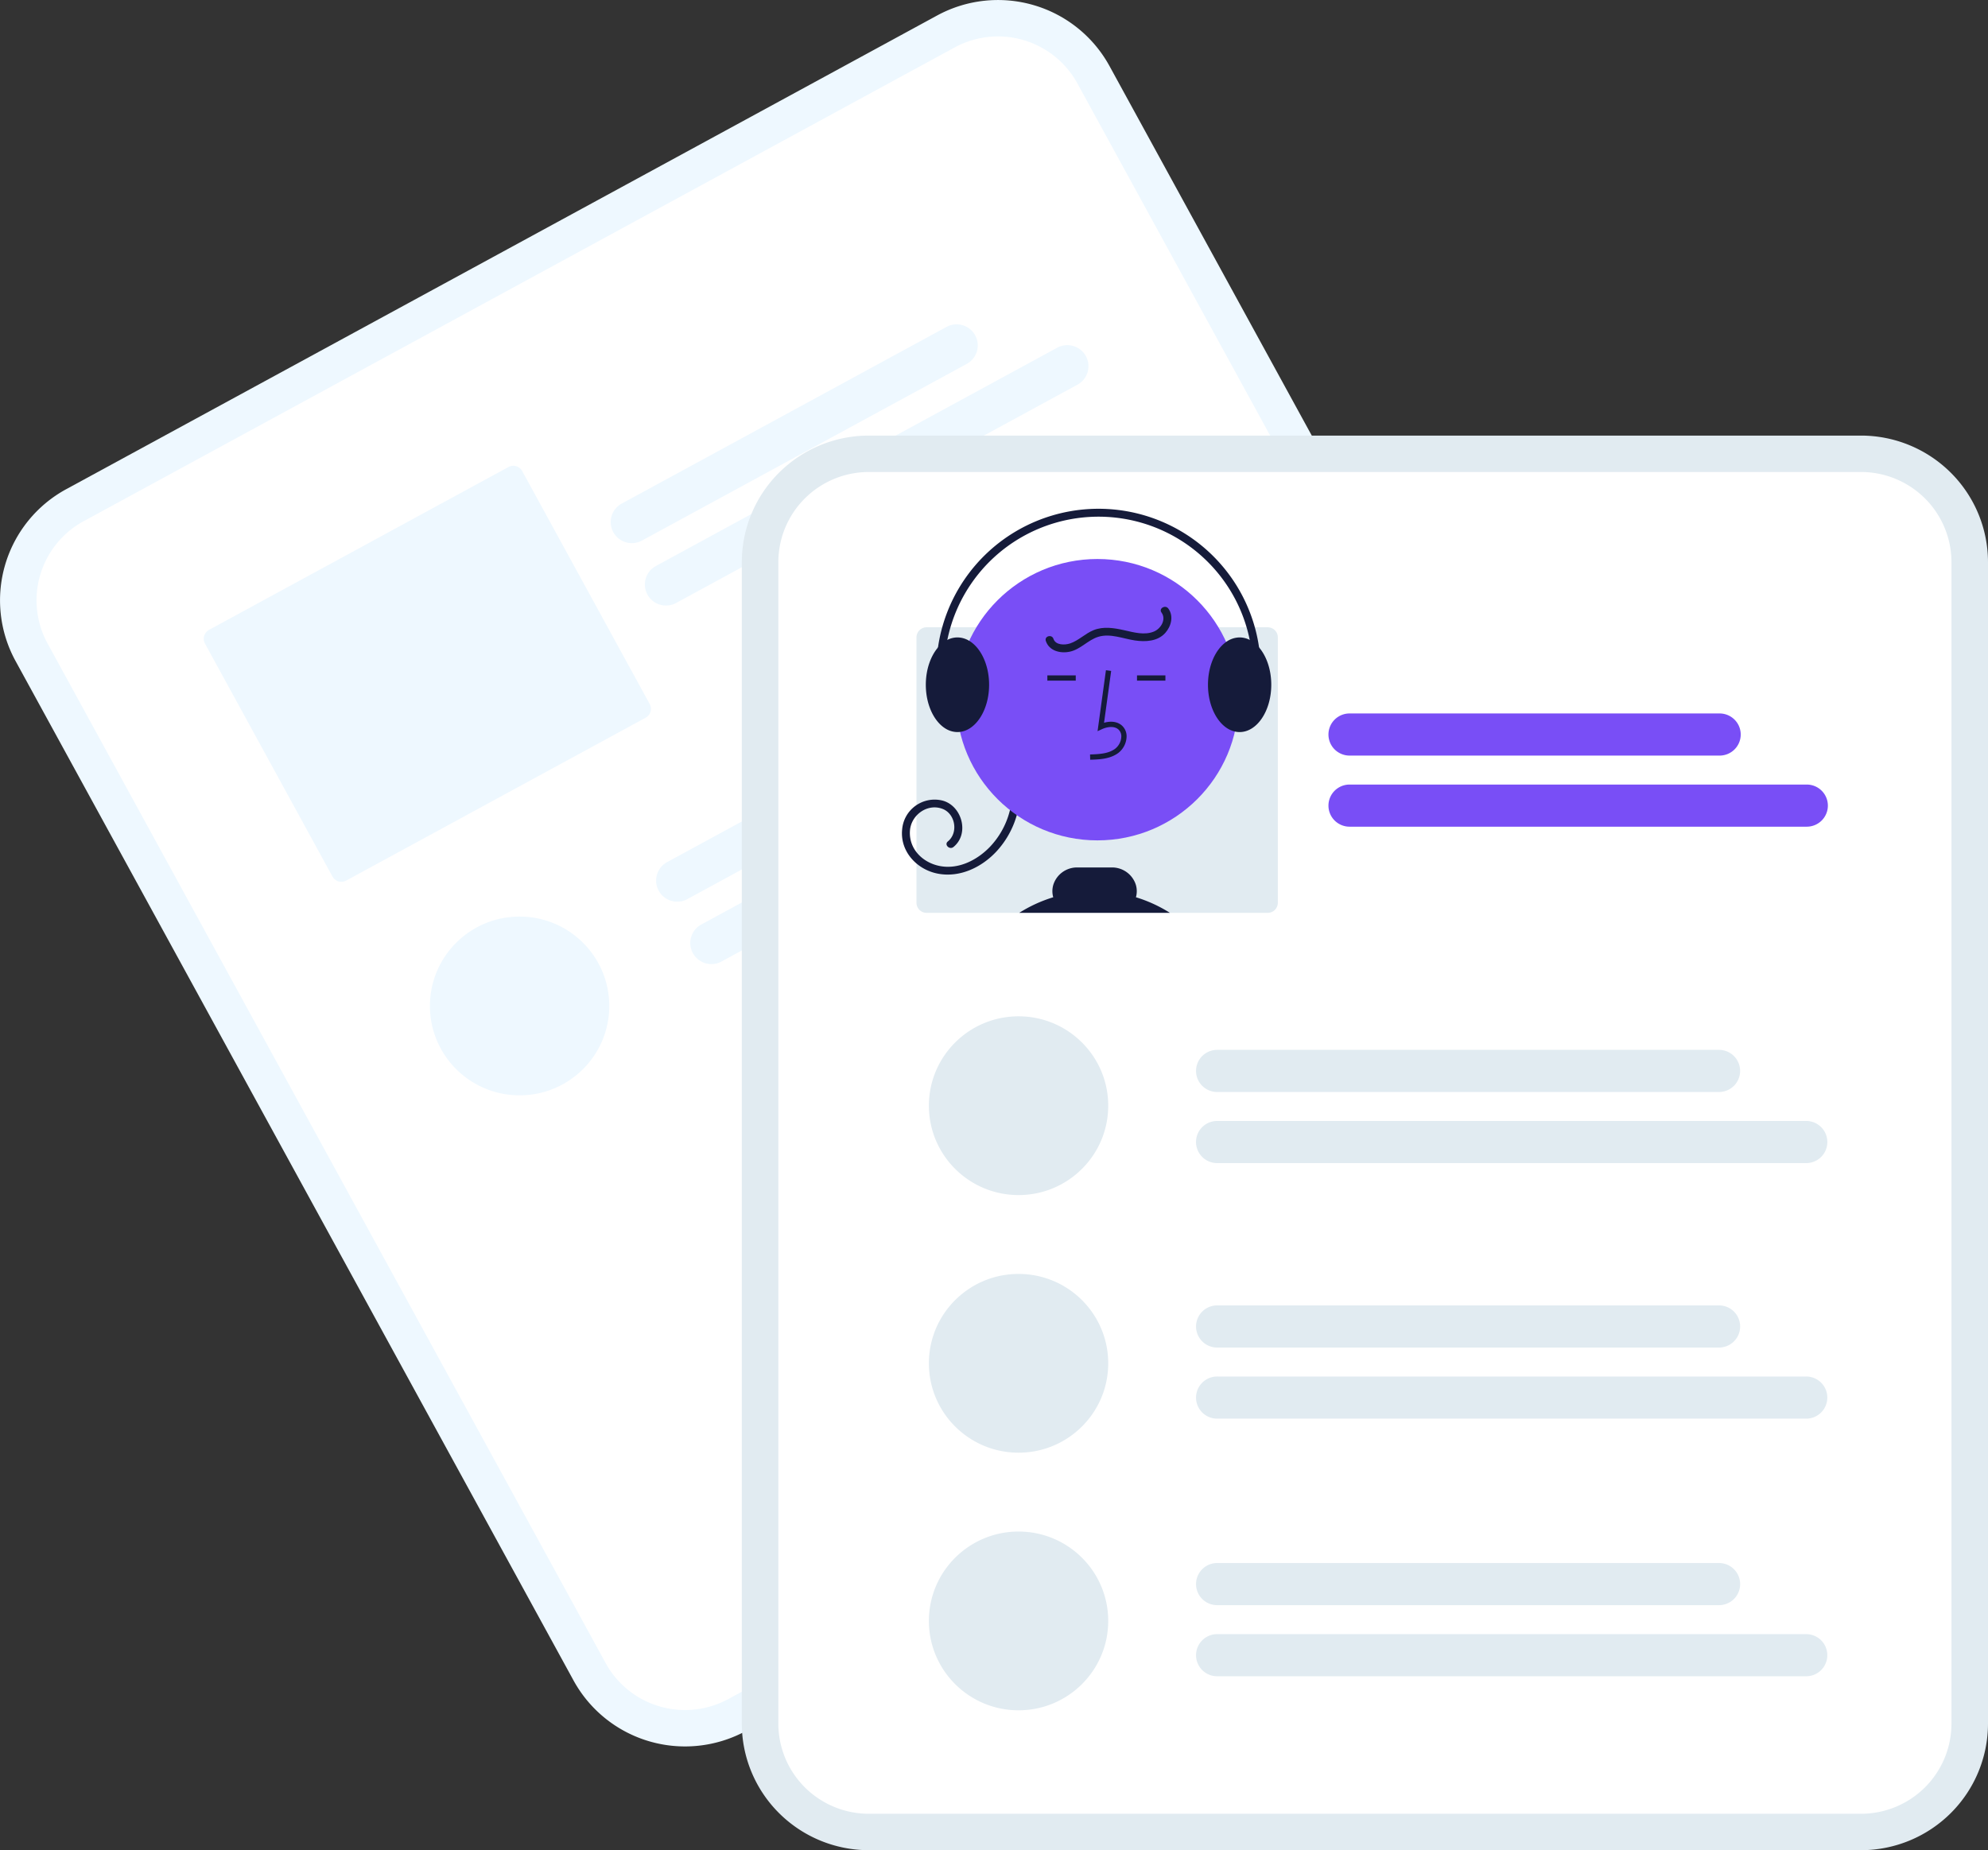 <?xml version="1.0" encoding="UTF-8"?>
<svg xmlns="http://www.w3.org/2000/svg" width="492" height="458" fill="none">
  <rect width="100%" height="100%" fill="#333333" stroke="none"/>
  <g clip-path="url(#a)">
    <path d="m231.952 3.82-15.055 8.191L31.414 112.92 16.36 121.11a31.369 31.369 0 0 0-15.075 18.662A31.27 31.27 0 0 0 3.832 163.6l138.124 252.413a31.427 31.427 0 0 0 18.717 15.031 31.525 31.525 0 0 0 23.897-2.54l.039-.021 215.515-117.247.039-.021a31.372 31.372 0 0 0 15.075-18.663 31.267 31.267 0 0 0-2.548-23.827L274.566 16.312A31.427 31.427 0 0 0 255.849 1.28a31.524 31.524 0 0 0-23.897 2.54Z" fill="#EEF8FF"></path>
    <path d="m236.283 11.735-17.832 9.7-179.93 97.888-17.83 9.701a22.34 22.34 0 0 0-10.736 13.29 22.267 22.267 0 0 0 1.814 16.968l138.124 252.413a22.377 22.377 0 0 0 13.329 10.704 22.449 22.449 0 0 0 17.018-1.809l.039-.021 215.514-117.247.039-.021a22.342 22.342 0 0 0 10.736-13.29 22.267 22.267 0 0 0-1.815-16.968L266.629 20.63a22.378 22.378 0 0 0-13.328-10.704 22.45 22.45 0 0 0-17.018 1.809Z" fill="#fff"></path>
    <path d="m239.256 90.084-80.379 43.728a5.24 5.24 0 0 1-3.98.426 5.226 5.226 0 0 1-3.116-2.506 5.203 5.203 0 0 1 2.086-7.075l80.379-43.729a5.243 5.243 0 0 1 3.98-.425 5.226 5.226 0 0 1 3.116 2.505 5.2 5.2 0 0 1 .427 3.969 5.217 5.217 0 0 1-2.513 3.107ZM266.65 95.23l-99.318 54.033a5.246 5.246 0 0 1-3.98.425 5.225 5.225 0 0 1-3.116-2.505 5.2 5.2 0 0 1-.427-3.969 5.215 5.215 0 0 1 2.513-3.107l99.318-54.032a5.238 5.238 0 0 1 7.096 2.08 5.199 5.199 0 0 1-.52 5.771 5.223 5.223 0 0 1-1.566 1.305ZM125.833 115.61l-74.105 40.315a2.502 2.502 0 0 0-1.203 1.489 2.491 2.491 0 0 0 .204 1.901l31.555 57.666a2.514 2.514 0 0 0 3.4.997l74.105-40.315a2.497 2.497 0 0 0 1-3.391l-31.556-57.665a2.503 2.503 0 0 0-1.493-1.201 2.513 2.513 0 0 0-1.907.204ZM279.138 163.252l-109.024 59.313a5.238 5.238 0 0 1-5.788-.519 5.214 5.214 0 0 1-1.917-3.503 5.2 5.2 0 0 1 1.129-3.83 5.223 5.223 0 0 1 1.566-1.304l109.024-59.313a5.245 5.245 0 0 1 3.98-.425 5.223 5.223 0 0 1 3.116 2.506 5.198 5.198 0 0 1 .427 3.968 5.215 5.215 0 0 1-2.513 3.107ZM306.532 168.399l-127.963 69.616a5.237 5.237 0 0 1-7.097-2.08 5.205 5.205 0 0 1 2.087-7.076l127.962-69.616a5.248 5.248 0 0 1 3.981-.425 5.229 5.229 0 0 1 3.116 2.506 5.198 5.198 0 0 1 .426 3.968 5.217 5.217 0 0 1-2.512 3.107ZM128.593 271.14c12.255 0 22.19-9.906 22.19-22.125s-9.935-22.125-22.19-22.125-22.189 9.906-22.189 22.125 9.934 22.125 22.189 22.125Z" fill="#EEF8FF"></path>
    <path d="M460.592 107.827H214.996a31.487 31.487 0 0 0-22.198 9.183 31.307 31.307 0 0 0-9.21 22.133v287.541a31.309 31.309 0 0 0 9.21 22.133A31.487 31.487 0 0 0 214.996 458h245.596a31.487 31.487 0 0 0 22.198-9.183 31.3 31.3 0 0 0 9.21-22.133V139.143a31.299 31.299 0 0 0-9.21-22.133 31.487 31.487 0 0 0-22.198-9.183Z" fill="#E1EBF1"></path>
    <path d="M460.592 116.842H214.996a22.43 22.43 0 0 0-15.808 6.539 22.296 22.296 0 0 0-6.558 15.762v287.541a22.296 22.296 0 0 0 6.558 15.762 22.43 22.43 0 0 0 15.808 6.539h245.596a22.43 22.43 0 0 0 15.808-6.539 22.292 22.292 0 0 0 6.558-15.762V139.143a22.292 22.292 0 0 0-6.558-15.762 22.43 22.43 0 0 0-15.808-6.539Z" fill="#fff"></path>
    <path d="M425.566 187.04h-91.565a5.238 5.238 0 0 1-3.698-1.528 5.206 5.206 0 0 1 0-7.375 5.237 5.237 0 0 1 3.698-1.527h91.565a5.233 5.233 0 0 1 4.837 3.217 5.192 5.192 0 0 1 0 3.995 5.21 5.21 0 0 1-2.834 2.822 5.252 5.252 0 0 1-2.003.396ZM447.141 204.64h-113.14a5.237 5.237 0 0 1-3.698-1.527 5.208 5.208 0 0 1 0-7.375 5.238 5.238 0 0 1 3.698-1.528h113.14c1.387 0 2.717.55 3.698 1.528a5.206 5.206 0 0 1 0 7.375 5.237 5.237 0 0 1-3.698 1.527Z" fill="#794EF6"></path>
    <path d="M313.738 155.28H229.32a2.507 2.507 0 0 0-2.506 2.498v65.691a2.5 2.5 0 0 0 2.506 2.499h84.418c.665 0 1.302-.263 1.772-.732s.734-1.104.734-1.767v-65.691c0-.662-.264-1.298-.734-1.766a2.508 2.508 0 0 0-1.772-.732Z" fill="#E1EBF1"></path>
    <path d="M252.477 195.618a22.149 22.149 0 0 1-5.746 15.017c-3.691 4.039-9.186 6.717-14.732 5.609-5.106-1.02-9.256-5.47-8.738-10.854a8.03 8.03 0 0 1 3.302-5.915 8.088 8.088 0 0 1 6.662-1.305c4.85 1.256 6.783 8.226 2.741 11.498-.97.785-2.363-.588-1.385-1.38 2.673-2.163 1.847-6.895-1.378-8.082-3.755-1.381-7.734 1.59-8.004 5.418-.32 4.538 3.167 7.956 7.443 8.761 4.626.87 9.212-1.49 12.347-4.749a20.112 20.112 0 0 0 5.53-14.018.977.977 0 0 1 .979-.942.978.978 0 0 1 .979.942Z" fill="#151B3A"></path>
    <path d="M271.595 208.029c19.29 0 34.928-15.593 34.928-34.827 0-19.234-15.638-34.826-34.928-34.826-19.291 0-34.928 15.592-34.928 34.826s15.637 34.827 34.928 34.827Z" fill="#794EF6"></path>
    <path d="m269.808 188.062-.037-1.301c2.429-.068 4.57-.219 6.178-1.391a3.997 3.997 0 0 0 1.554-2.947 2.273 2.273 0 0 0-.752-1.884c-1.068-.899-2.786-.608-4.039-.035l-1.08.494 2.072-15.091 1.293.177-1.762 12.836c1.702-.499 3.279-.284 4.358.626a3.56 3.56 0 0 1 1.215 2.923 5.289 5.289 0 0 1-2.089 3.952c-2.067 1.506-4.753 1.581-6.911 1.641ZM288.422 167.191h-7.03v1.301h7.03v-1.301ZM266.232 167.191h-7.029v1.301h7.029v-1.301ZM252.247 225.968a34.674 34.674 0 0 1 8.413-3.859 5.554 5.554 0 0 1 .013-3.065 6.134 6.134 0 0 1 2.26-3.144 6.167 6.167 0 0 1 3.698-1.17h8.51a6.189 6.189 0 0 1 3.705 1.173 6.159 6.159 0 0 1 2.267 3.148c.291.998.296 2.058.013 3.058a34.76 34.76 0 0 1 8.412 3.859h-37.291ZM311.604 160.277a7.534 7.534 0 0 0-2.304-1.867 5.48 5.48 0 0 0-2.512-.619 5.737 5.737 0 0 0-3.335 1.12c-2.657 1.874-4.497 5.915-4.497 10.593 0 5.87 2.898 10.737 6.663 11.583.384.086.776.13 1.169.131 4.313 0 7.831-5.252 7.831-11.713 0-3.749-1.181-7.087-3.015-9.228ZM239.867 158.631h-.007a5.61 5.61 0 0 0-2.904-.84 5.483 5.483 0 0 0-2.513.619 7.541 7.541 0 0 0-2.303 1.867l-.007.007c-1.827 2.141-3.008 5.479-3.008 9.221 0 5.049 2.14 9.357 5.142 11.003a5.59 5.59 0 0 0 2.689.71c.21 0 .419-.013.627-.039h.006c4.02-.482 7.199-5.532 7.199-11.674 0-4.92-2.043-9.143-4.921-10.874Z" fill="#151B3A"></path>
    <path d="M234.757 179.389a.98.98 0 0 0 .968-.832.972.972 0 0 0-.041-.457 37.96 37.96 0 0 1-1.644-17.25 37.992 37.992 0 0 1 6.194-16.19 38.138 38.138 0 0 1 12.75-11.775 38.284 38.284 0 0 1 33.788-1.966 38.184 38.184 0 0 1 14.036 10.217 38.026 38.026 0 0 1 8.041 15.362 37.964 37.964 0 0 1 .378 17.324.975.975 0 0 0 .756 1.156.982.982 0 0 0 1.16-.753 39.908 39.908 0 0 0-.396-18.215 39.979 39.979 0 0 0-8.453-16.152 40.104 40.104 0 0 0-14.758-10.742 40.245 40.245 0 0 0-35.524 2.067 40.105 40.105 0 0 0-13.404 12.381 39.91 39.91 0 0 0-4.779 35.16.981.981 0 0 0 .928.665Z" fill="#151B3A"></path>
    <path d="M289.141 150.638c1.383 1.882.701 4.419-.756 6.042-1.896 2.112-4.92 2.245-7.546 1.853-2.946-.44-6.071-1.816-9.053-.888-2.543.79-4.356 3.089-6.997 3.667-2.343.512-5.144-.166-5.965-2.655-.394-1.197 1.496-1.709 1.888-.519.532 1.61 2.825 1.578 4.139 1.132 2.106-.715 3.729-2.454 5.799-3.285 2.44-.979 5.088-.537 7.572.021 2.342.526 5.037 1.305 7.37.323 1.727-.727 3.1-3.016 1.858-4.706-.745-1.014.953-1.989 1.691-.985Z" fill="#151B3A"></path>
    <path d="M425.428 270.316H301.232a5.24 5.24 0 0 1-3.698-1.528 5.207 5.207 0 0 1 1.697-8.505 5.22 5.22 0 0 1 2.001-.397h124.196a5.235 5.235 0 0 1 3.695 1.529 5.207 5.207 0 0 1 0 7.371 5.24 5.24 0 0 1-3.695 1.53ZM447.003 287.916H301.232a5.233 5.233 0 0 1-4.837-3.218 5.203 5.203 0 0 1 2.834-6.816 5.252 5.252 0 0 1 2.003-.396h145.771c.688 0 1.368.134 2.004.396a5.205 5.205 0 0 1 1.698 1.13 5.212 5.212 0 0 1 1.534 3.689 5.202 5.202 0 0 1-1.534 3.69 5.237 5.237 0 0 1-3.702 1.525ZM425.428 333.575H301.232a5.237 5.237 0 0 1-3.698-1.527 5.208 5.208 0 0 1 0-7.376 5.237 5.237 0 0 1 3.698-1.527h124.196c1.388 0 2.718.549 3.699 1.527a5.208 5.208 0 0 1 0 7.376 5.238 5.238 0 0 1-3.699 1.527ZM447.003 351.176H301.232a5.238 5.238 0 0 1-3.698-1.528 5.206 5.206 0 0 1 0-7.375 5.237 5.237 0 0 1 3.698-1.527h145.771a5.24 5.24 0 0 1 3.699 1.527 5.209 5.209 0 0 1 0 7.375 5.24 5.24 0 0 1-3.699 1.528ZM252.078 295.83c12.254 0 22.189-9.906 22.189-22.125s-9.935-22.125-22.189-22.125c-12.255 0-22.19 9.906-22.19 22.125s9.935 22.125 22.19 22.125ZM252.078 359.601c12.254 0 22.189-9.905 22.189-22.125 0-12.219-9.935-22.124-22.189-22.124-12.255 0-22.19 9.905-22.19 22.124 0 12.22 9.935 22.125 22.19 22.125ZM425.428 397.346H301.232a5.237 5.237 0 0 1-3.698-1.527 5.208 5.208 0 0 1 0-7.375 5.238 5.238 0 0 1 3.698-1.528h124.196c1.388 0 2.718.55 3.699 1.528a5.206 5.206 0 0 1 0 7.375 5.238 5.238 0 0 1-3.699 1.527ZM447.003 414.947H301.232a5.237 5.237 0 0 1-3.698-1.527 5.208 5.208 0 0 1 0-7.376 5.237 5.237 0 0 1 3.698-1.527h145.771a5.24 5.24 0 0 1 3.699 1.527 5.211 5.211 0 0 1 0 7.376 5.24 5.24 0 0 1-3.699 1.527ZM252.078 423.372c12.254 0 22.189-9.905 22.189-22.124 0-12.22-9.935-22.125-22.189-22.125-12.255 0-22.19 9.905-22.19 22.125 0 12.219 9.935 22.124 22.19 22.124Z" fill="#E1EBF1"></path>
  </g>
  <defs>
    <clipPath id="a">
      <path fill="#fff" d="M0 0h492v458H0z"></path>
    </clipPath>
  </defs>
</svg>
